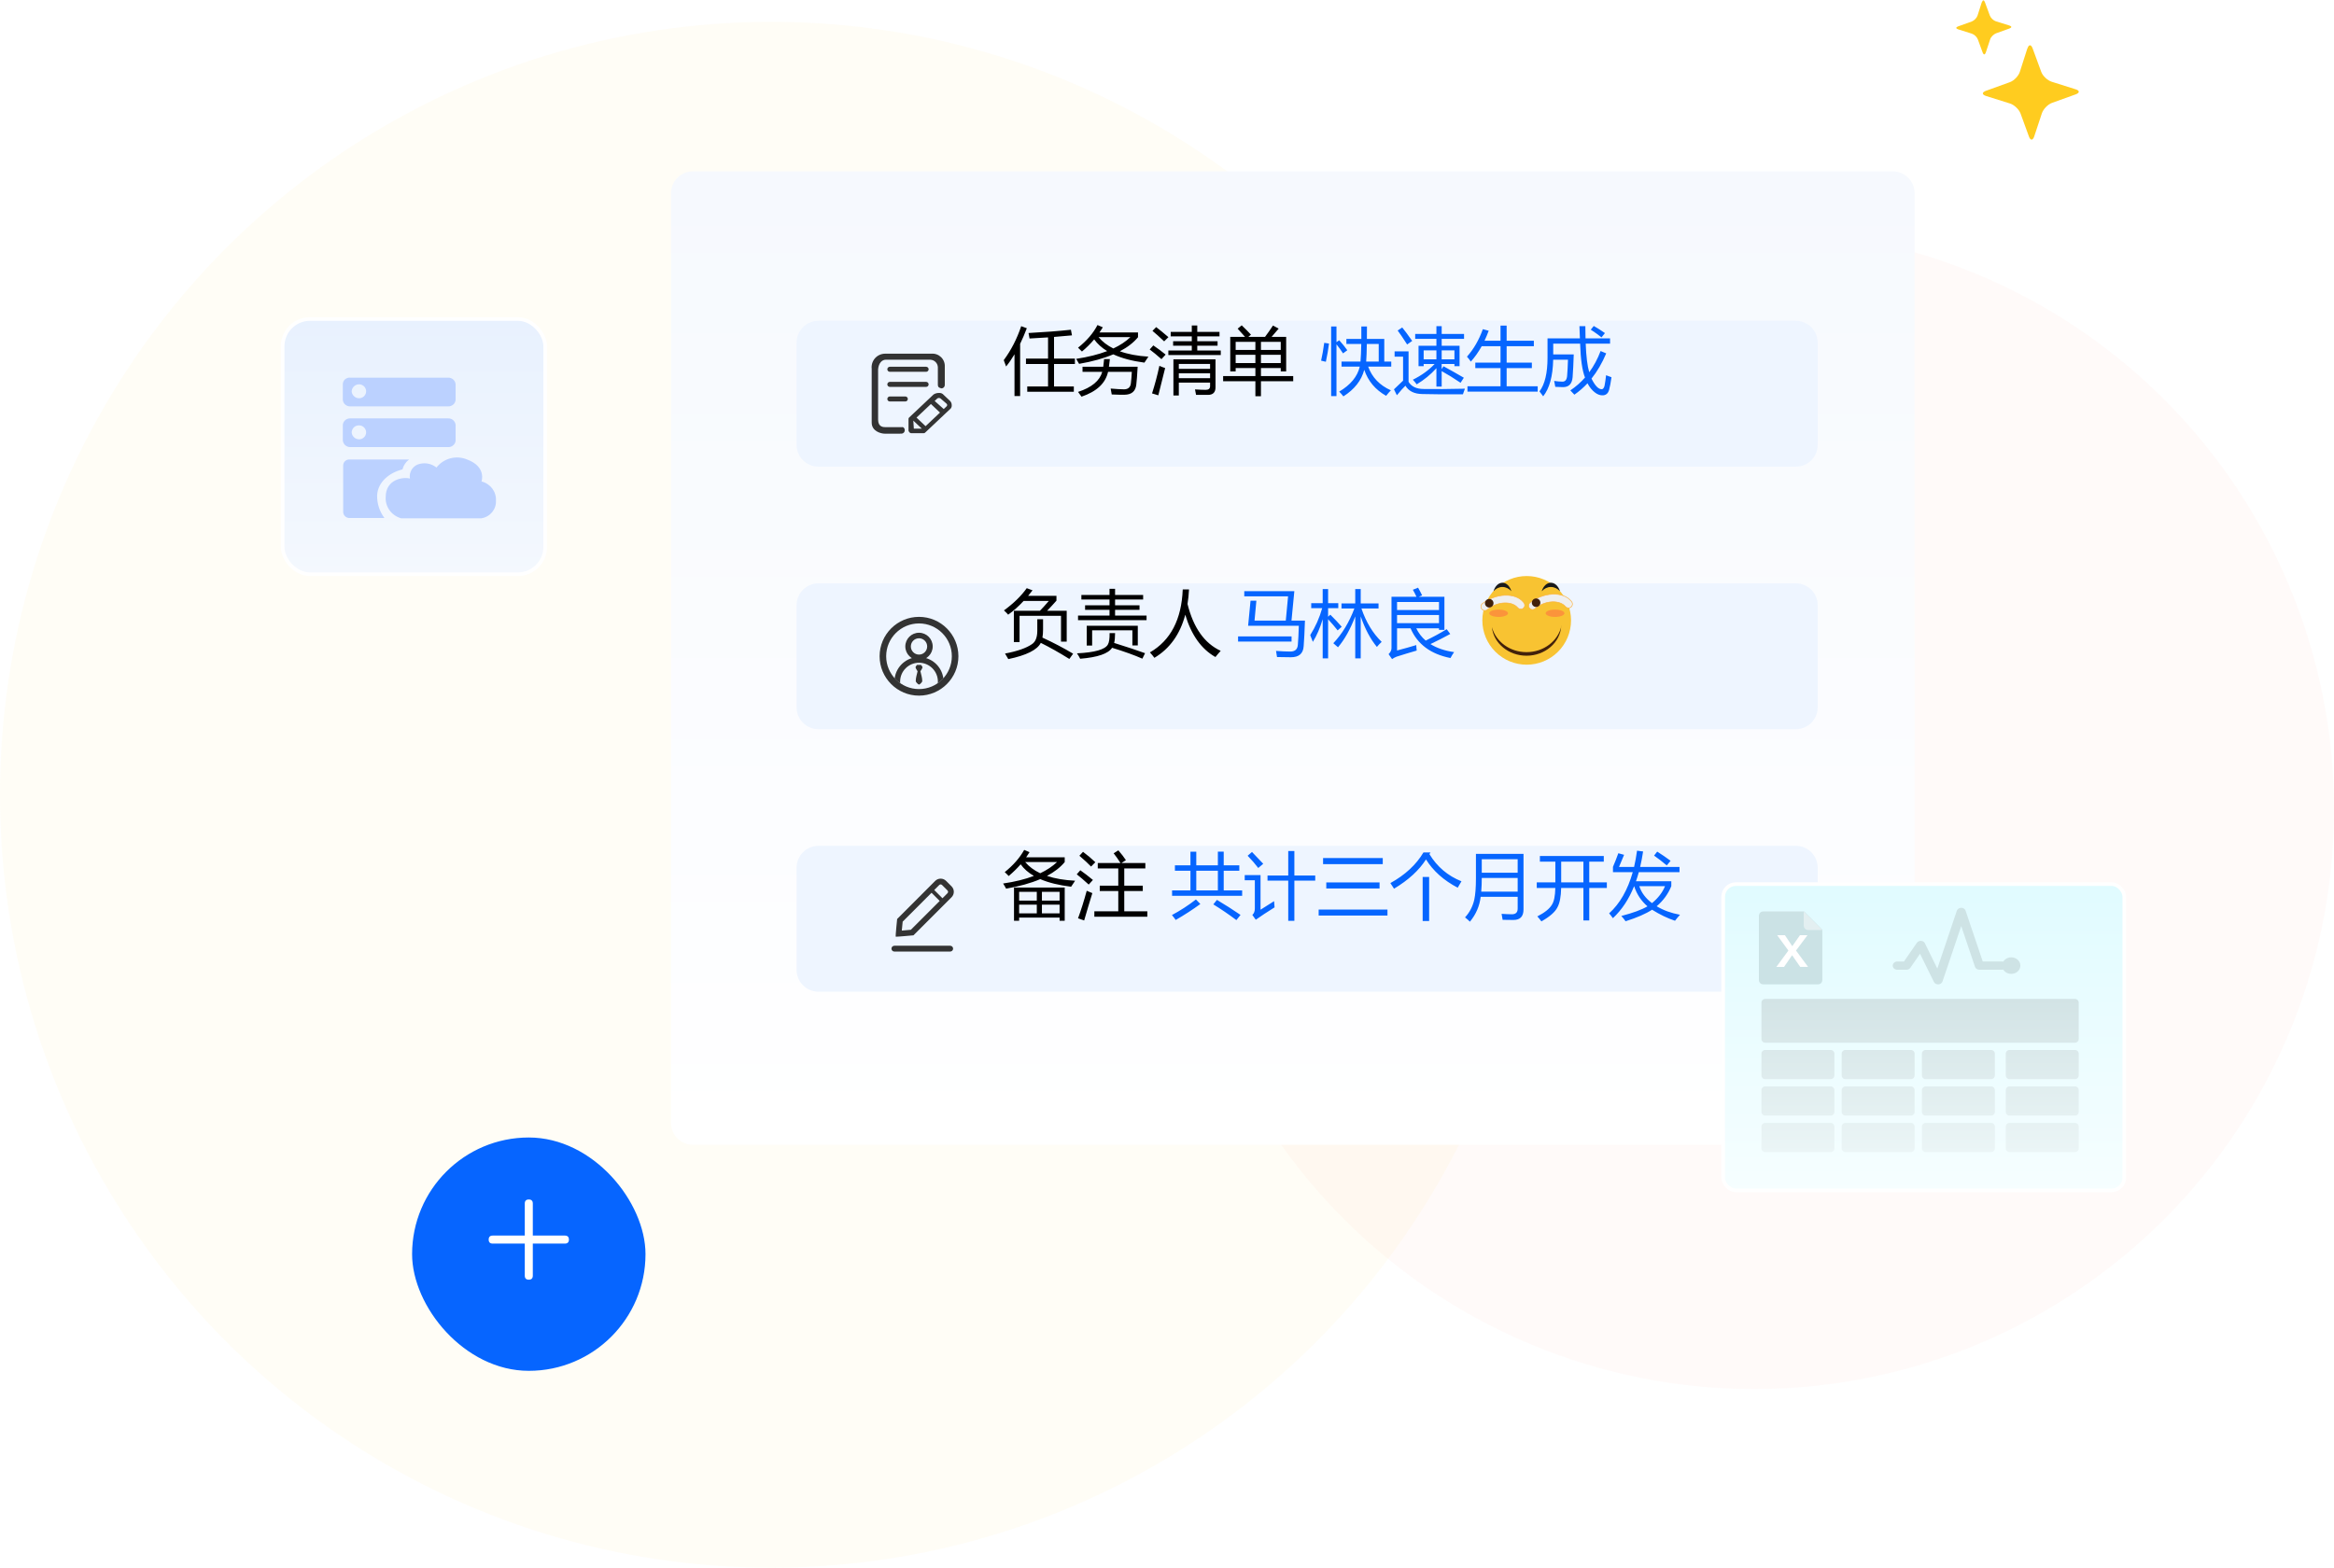 <svg width="640" height="430" viewBox="0 0 640 430" fill="none" xmlns="http://www.w3.org/2000/svg">
<g clip-path="url(#clip0_3138_17093)">
<ellipse cx="211.5" cy="217.996" rx="211.5" ry="212" fill="#FFDA6D" fill-opacity="0.06"/>
<circle cx="481" cy="221.996" r="159" fill="#FF946D" fill-opacity="0.04"/>
<g filter="url(#filter0_d_3138_17093)">
<rect x="113" y="308" width="64" height="64" rx="32" fill="#0665FF"/>
</g>
<path d="M154.9 338.9H146.1V330.1C146.1 329.374 145.726 329 145 329C144.274 329 143.9 329.374 143.9 330.1V338.9H135.1C134.374 338.9 134 339.274 134 340C134 340.726 134.374 341.1 135.1 341.1H143.9V349.9C143.9 350.626 144.274 351 145 351C145.726 351 146.1 350.626 146.1 349.9V341.1H154.9C155.626 341.1 156 340.726 156 340C156 339.274 155.626 338.9 154.9 338.9Z" fill="white"/>
<g filter="url(#filter1_d_3138_17093)">
<path d="M519 37H190C186.686 37 184 39.686 184 43V298C184 301.314 186.686 304 190 304H519C522.314 304 525 301.314 525 298V43C525 39.686 522.314 37 519 37Z" fill="url(#paint0_linear_3138_17093)"/>
<path d="M492.43 150.003H224.43C221.116 150.003 218.43 152.689 218.43 156.003V184.003C218.43 187.317 221.116 190.003 224.43 190.003H492.43C495.743 190.003 498.43 187.317 498.43 184.003V156.003C498.43 152.689 495.743 150.003 492.43 150.003Z" fill="#EEF5FF"/>
<path d="M252.965 173.034C252.965 172.909 252.807 172.704 252.549 172.368H251.445C251.189 172.702 251.031 172.909 251.031 173.034C251.042 173.171 251.338 173.772 251.608 174.119C251.377 175.148 251.106 175.914 251.106 176.811C251.106 177.117 251.783 177.754 251.987 177.771H252.009C252.211 177.756 252.89 177.117 252.89 176.811C252.89 175.914 252.617 175.148 252.388 174.119C252.659 173.769 252.954 173.17 252.965 173.034ZM251.998 163.552C249.924 163.552 248.242 165.233 248.242 167.307C248.242 169.382 249.924 171.064 251.998 171.064C254.072 171.064 255.754 169.383 255.754 167.309C255.754 165.234 254.072 163.552 251.998 163.552ZM253.58 168.89C253.157 169.313 252.596 169.546 251.998 169.546C251.4 169.546 250.838 169.313 250.415 168.89C249.992 168.467 249.76 167.905 249.76 167.308C249.76 166.71 249.992 166.148 250.415 165.725C250.838 165.303 251.4 165.07 251.998 165.07C252.596 165.07 253.157 165.303 253.58 165.726C254.004 166.149 254.236 166.711 254.236 167.309C254.236 167.906 254.003 168.468 253.58 168.89Z" fill="#333333"/>
<path d="M251.999 159.196C246.041 159.196 241.195 164.042 241.195 170C241.195 175.957 246.041 180.803 251.999 180.803C257.956 180.803 262.802 175.957 262.802 170C262.802 164.042 257.956 159.196 251.999 159.196ZM251.999 179.003C247.034 179.003 242.996 174.964 242.996 170C242.996 165.035 247.034 160.997 251.999 160.997C256.963 160.997 261.002 165.035 261.002 170C261.002 174.964 256.963 179.003 251.999 179.003Z" fill="#333333"/>
<path d="M246.844 177.422C246.83 177.268 246.822 177.112 246.822 176.955C246.822 175.573 247.36 174.273 248.339 173.295C249.317 172.319 250.617 171.781 251.999 171.781C253.381 171.781 254.68 172.319 255.659 173.297C256.637 174.276 257.175 175.575 257.175 176.957C257.175 177.114 257.167 177.268 257.154 177.422C257.71 177.032 258.221 176.581 258.677 176.077C258.245 172.772 255.421 170.218 251.999 170.218C248.576 170.218 245.751 172.771 245.32 176.076C245.776 176.581 246.287 177.032 246.844 177.422Z" fill="#333333"/>
<path d="M492.43 222.003H224.43C221.116 222.003 218.43 224.689 218.43 228.003V256.003C218.43 259.317 221.116 262.003 224.43 262.003H492.43C495.743 262.003 498.43 259.317 498.43 256.003V228.003C498.43 224.689 495.743 222.003 492.43 222.003Z" fill="#EEF5FF"/>
<path d="M492.43 78H224.43C221.116 78 218.43 80.686 218.43 84V112C218.43 115.314 221.116 118 224.43 118H492.43C495.743 118 498.43 115.314 498.43 112V84C498.43 80.686 495.743 78 492.43 78Z" fill="#EEF5FF"/>
<path d="M242.683 108.957C241.513 108.957 239.025 108.271 239.025 105.92V91.152C238.965 90.634 239.014 90.109 239.17 89.612C239.326 89.115 239.585 88.656 239.93 88.265C240.275 87.874 240.699 87.561 241.173 87.345C241.647 87.129 242.162 87.015 242.683 87.011H255.412C255.896 86.972 256.383 87.038 256.84 87.204C257.296 87.369 257.712 87.631 258.059 87.971C258.406 88.311 258.675 88.722 258.85 89.175C259.024 89.629 259.099 90.114 259.07 90.599V95.568C259.078 95.811 258.991 96.048 258.827 96.228C258.663 96.407 258.435 96.515 258.192 96.529C257.461 96.391 257.168 96.117 257.168 95.568V90.737C257.15 90.198 256.929 89.685 256.549 89.301C256.17 88.918 255.659 88.691 255.12 88.668H242.83C241.952 88.668 240.927 89.491 240.782 91.29V105.092C240.782 107.162 242.246 107.162 242.83 107.162H247.219C247.805 107.024 248.097 107.573 248.097 107.985C248.105 108.228 248.018 108.464 247.854 108.644C247.69 108.823 247.462 108.931 247.219 108.945L242.683 108.957ZM244 90.599H253.948C254.131 90.599 254.307 90.672 254.436 90.801C254.566 90.93 254.638 91.106 254.638 91.289C254.638 91.472 254.566 91.647 254.436 91.777C254.307 91.906 254.131 91.979 253.948 91.979H244C243.817 91.979 243.641 91.906 243.512 91.777C243.383 91.647 243.31 91.472 243.31 91.289C243.31 91.106 243.383 90.93 243.512 90.801C243.641 90.672 243.817 90.599 244 90.599ZM244 94.74H253.948C254.131 94.74 254.307 94.813 254.436 94.942C254.566 95.071 254.638 95.247 254.638 95.43C254.638 95.613 254.566 95.788 254.436 95.918C254.307 96.047 254.131 96.12 253.948 96.12H244C243.817 96.12 243.641 96.047 243.512 95.918C243.383 95.788 243.31 95.613 243.31 95.43C243.31 95.247 243.383 95.071 243.512 94.942C243.641 94.813 243.817 94.74 244 94.74ZM244 98.742H248.242C248.425 98.742 248.601 98.815 248.73 98.945C248.86 99.074 248.932 99.249 248.932 99.432C248.932 99.615 248.86 99.791 248.73 99.92C248.601 100.05 248.425 100.122 248.242 100.122H244C243.817 100.122 243.641 100.05 243.512 99.92C243.383 99.791 243.31 99.615 243.31 99.432C243.31 99.249 243.383 99.074 243.512 98.945C243.641 98.815 243.817 98.742 244 98.742ZM249.851 108.82C249.559 108.82 249.266 108.546 249.12 108.134V104.955C249.111 104.879 249.12 104.803 249.145 104.732C249.171 104.66 249.212 104.596 249.267 104.543L255.998 98.194C256.433 97.913 256.943 97.769 257.461 97.782C257.709 97.754 257.961 97.789 258.191 97.885C258.422 97.981 258.624 98.135 258.778 98.331L260.387 99.849C260.568 100.002 260.715 100.192 260.816 100.407C260.917 100.621 260.97 100.855 260.973 101.092C260.999 101.333 260.958 101.577 260.855 101.796C260.751 102.015 260.59 102.202 260.387 102.335L253.656 108.683C253.597 108.735 253.527 108.775 253.452 108.799C253.376 108.822 253.296 108.83 253.217 108.82H249.851ZM252.777 107.577L250.436 105.369L250.582 107.577H252.777ZM253.802 106.891L257.752 103.165L255.265 100.814L251.315 104.54L253.802 106.891ZM258.777 102.193L259.508 101.508C259.574 101.462 259.629 101.4 259.666 101.328C259.704 101.257 259.723 101.177 259.723 101.096C259.723 101.015 259.704 100.936 259.666 100.864C259.629 100.792 259.574 100.731 259.508 100.685L257.899 99.295C257.77 99.205 257.617 99.157 257.46 99.157C257.303 99.157 257.15 99.205 257.021 99.295L256.29 99.981L258.777 102.193Z" fill="#333333"/>
<path d="M260.549 249.402H245.245C244.805 249.402 244.445 249.761 244.445 250.201C244.445 250.64 244.805 251 245.245 251H260.549C260.989 251 261.348 250.64 261.348 250.201C261.348 249.761 260.989 249.402 260.549 249.402ZM245.744 246.924C246.463 246.924 250.479 246.544 250.479 246.544L260.929 236.095C261.748 235.276 261.748 233.937 260.929 233.118L259.43 231.619C259.011 231.2 258.471 231 257.932 231C257.392 231 256.853 231.2 256.433 231.619L246.004 242.069C246.004 242.069 245.504 246.804 245.624 246.924H245.744ZM257.552 232.738C257.692 232.598 257.852 232.578 257.932 232.578C258.012 232.578 258.172 232.598 258.311 232.738L259.81 234.237C259.95 234.377 259.97 234.536 259.97 234.616C259.97 234.696 259.95 234.856 259.81 234.996L258.431 236.375L256.174 234.117L257.552 232.738ZM247.522 242.788L255.434 234.876L257.672 237.114L249.76 245.026C248.961 245.106 248.042 245.186 247.282 245.246C247.342 244.506 247.422 243.627 247.522 242.788Z" fill="#333333"/>
</g>
<path d="M281.68 106.009H287.383V99.837H281.328V98.353H287.383V92.542C285.768 92.653 284.076 92.754 282.305 92.845C282.24 92.389 282.148 91.888 282.031 91.341C286.419 91.106 290.293 90.807 293.652 90.442L293.945 91.985C292.409 92.142 290.768 92.285 289.023 92.415V98.353H294.746V99.837H289.023V106.009H294.453V107.454H281.68V106.009ZM275.234 98.782C277.253 96.061 278.848 92.955 280.02 89.466L281.562 90.032C280.977 91.562 280.365 92.988 279.727 94.31V108.626H278.184V97.181C277.448 98.424 276.68 99.537 275.879 100.521C275.697 100 275.482 99.42 275.234 98.782ZM300.938 89.153L302.402 89.778C302.109 90.26 301.803 90.729 301.484 91.185H312.051V92.493C310.84 93.965 309.183 95.25 307.08 96.351C309.268 97.145 311.875 97.636 314.902 97.825C314.486 98.411 314.121 98.958 313.809 99.466C310.417 99.017 307.572 98.258 305.273 97.19C302.689 98.291 299.564 99.16 295.898 99.798C295.677 99.394 295.41 98.939 295.098 98.431C298.359 97.929 301.191 97.22 303.594 96.302C302.109 95.397 300.921 94.326 300.029 93.089C299.02 94.287 297.904 95.397 296.68 96.419C296.289 96.002 295.931 95.651 295.605 95.364C298.001 93.463 299.779 91.393 300.938 89.153ZM296.836 100.599H302.52C302.611 99.967 302.689 99.264 302.754 98.489H304.336C304.251 99.264 304.163 99.967 304.072 100.599H311.953C311.823 102.929 311.699 104.563 311.582 105.501C311.374 107.337 310.28 108.261 308.301 108.274C307.533 108.287 306.38 108.261 304.844 108.196C304.766 107.715 304.668 107.174 304.551 106.575C306.048 106.705 307.285 106.777 308.262 106.79C309.368 106.764 309.98 106.204 310.098 105.11C310.215 104.134 310.299 103.092 310.352 101.985H303.838C303.148 105.117 300.723 107.389 296.562 108.802C296.263 108.372 295.944 107.936 295.605 107.493C299.342 106.282 301.556 104.446 302.246 101.985H296.836V100.599ZM309.961 92.474H301.24C302.288 93.73 303.636 94.765 305.283 95.579C307.165 94.7 308.724 93.665 309.961 92.474ZM323.242 108.47H321.758V98.567H333.301V106.243C333.301 107.623 332.604 108.313 331.211 108.313H327.969C327.904 107.897 327.806 107.396 327.676 106.81C328.887 106.888 329.87 106.927 330.625 106.927C331.419 106.927 331.816 106.588 331.816 105.911V104.935H323.242V108.47ZM320.371 96.145H326.797V94.817H321.68V93.587H326.797V92.259H321.016V91.028H326.797V89.27H328.301V91.028H334.395V92.259H328.301V93.587H333.867V94.817H328.301V96.145H334.746V97.376H320.371V96.145ZM315.898 107.903C316.68 105.481 317.35 102.962 317.91 100.345C318.483 100.592 319.01 100.794 319.492 100.95C318.867 103.372 318.242 105.866 317.617 108.431L315.898 107.903ZM331.816 99.817H323.242V101.165H331.816V99.817ZM323.242 103.724H331.816V102.376H323.242V103.724ZM315.254 95.853L316.25 94.739C317.461 95.56 318.587 96.399 319.629 97.259C319.147 97.793 318.763 98.209 318.477 98.509C317.292 97.454 316.217 96.569 315.254 95.853ZM316.016 90.755L317.031 89.72C317.891 90.371 319.01 91.289 320.391 92.474C319.948 92.903 319.557 93.287 319.219 93.626C317.878 92.363 316.81 91.406 316.016 90.755ZM335.391 103.157H344.238V100.95H338.828V101.868H337.344V92.395H341.396C340.771 91.666 340.098 90.918 339.375 90.149L340.488 89.231C341.452 90.156 342.298 91.009 343.027 91.79L342.305 92.395H346.885C347.601 91.445 348.327 90.41 349.062 89.29L350.625 90.13C349.954 90.944 349.307 91.699 348.682 92.395H352.676V101.868H351.191V100.95H345.762V103.157H354.609V104.563H345.762V108.685H344.238V104.563H335.391V103.157ZM345.762 99.583H351.191V97.317H345.762V99.583ZM338.828 99.583H344.238V97.317H338.828V99.583ZM351.191 93.763H345.762V95.989H351.191V93.763ZM338.828 95.989H344.238V93.763H338.828V95.989Z" fill="black"/>
<path d="M367.859 99.173H373.055C373.159 98.092 373.23 96.484 373.27 94.349H369.188V92.962H373.289C373.289 91.933 373.289 90.794 373.289 89.544H374.832C374.832 90.781 374.826 91.92 374.812 92.962H379.578V99.173H381.492V100.56H375.164C376.232 103.515 378.309 105.683 381.395 107.063C381.056 107.389 380.62 107.89 380.086 108.567C377.13 106.901 375.132 104.524 374.09 101.438C373.309 104.368 371.401 106.797 368.367 108.724C367.938 108.177 367.553 107.741 367.215 107.415C370.34 105.566 372.221 103.281 372.859 100.56H367.859V99.173ZM365.008 89.544H366.473V93.841L367.234 93.333C368.081 94.27 368.816 95.182 369.441 96.067L368.27 96.927C367.697 96.041 367.098 95.215 366.473 94.446V108.646H365.008V89.544ZM378.055 94.349H374.793C374.767 96.419 374.708 98.027 374.617 99.173H378.055V94.349ZM363.113 94.036L364.422 94.231C364.227 95.807 363.94 97.474 363.562 99.231C363.198 99.14 362.762 99.036 362.254 98.919C362.566 97.578 362.853 95.95 363.113 94.036ZM388.973 94.837H393.875V92.942H388.055V91.595H393.875V89.466H395.32V91.595H401.453V92.942H395.32V94.837H400.223V100.442H398.816V99.837H395.32V101.243L395.828 100.462C397.755 101.517 399.611 102.565 401.395 103.606L400.496 104.993C398.673 103.756 396.948 102.688 395.32 101.79V106.028H393.875V100.989C392.299 102.734 390.496 104.212 388.465 105.423C388.243 105.084 387.892 104.661 387.41 104.153C389.78 102.981 391.772 101.543 393.387 99.837H390.379V100.442H388.973V94.837ZM390.32 106.692C393.562 106.744 397.352 106.718 401.688 106.614C401.544 107.044 401.362 107.558 401.141 108.157C396.831 108.183 393.126 108.157 390.027 108.079C387.814 108.053 386.264 107.291 385.379 105.794C384.845 106.289 384.064 107.161 383.035 108.411L382.234 106.79C383.38 105.683 384.214 104.889 384.734 104.407V97.825H382.41V96.38H386.238V104.739C387.033 106.028 388.393 106.679 390.32 106.692ZM398.816 96.106H395.32V98.567H398.816V96.106ZM390.379 98.567H393.875V96.106H390.379V98.567ZM384.5 89.817C385.164 90.625 386.076 91.855 387.234 93.509L385.848 94.485C384.793 92.832 383.927 91.556 383.25 90.657L384.5 89.817ZM402.391 105.95H411.453V100.97H404.539V99.466H411.453V94.954H406.297C405.431 96.517 404.435 97.929 403.309 99.192C403.035 98.763 402.684 98.307 402.254 97.825C404.09 95.768 405.542 93.255 406.609 90.286L408.211 90.716C407.866 91.666 407.485 92.578 407.068 93.45H411.453V89.31H413.133V93.45H420.594V94.954H413.133V99.466H420.047V100.97H413.133V105.95H421.648V107.415H402.391V105.95ZM430.594 107.083C432.098 106.074 433.439 104.899 434.617 103.558C433.862 101.637 433.416 98.535 433.279 94.251H425.906V97.22H431.531C431.453 99.707 431.349 101.797 431.219 103.489C431.062 105.286 430.19 106.185 428.602 106.185C428.068 106.185 427.358 106.159 426.473 106.106C426.395 105.625 426.29 105.084 426.16 104.485C427.072 104.616 427.833 104.681 428.445 104.681C429.201 104.681 429.624 104.16 429.715 103.118C429.819 101.92 429.897 100.436 429.949 98.665H425.896C425.792 103.19 424.878 106.536 423.152 108.704C422.827 108.261 422.488 107.812 422.137 107.356C423.608 105.403 424.344 102.317 424.344 98.099V92.806H433.221C433.175 91.777 433.133 90.664 433.094 89.466H434.715C434.708 90.384 434.725 91.497 434.764 92.806H441.492V94.251H434.812C434.943 97.754 435.265 100.371 435.779 102.103C437.042 100.39 438.081 98.45 438.895 96.282L440.438 96.927C439.318 99.576 437.973 101.881 436.404 103.841C437.361 105.787 438.296 106.761 439.207 106.761C439.539 106.761 439.793 106.458 439.969 105.853C440.151 104.902 440.294 103.925 440.398 102.923C440.958 103.144 441.453 103.326 441.883 103.47C441.688 104.863 441.473 106.002 441.238 106.888C440.991 107.838 440.444 108.353 439.598 108.431C438.803 108.483 438.042 108.216 437.312 107.63C436.525 107.024 435.854 106.191 435.301 105.13C434.201 106.315 433.003 107.356 431.707 108.255C431.368 107.864 430.997 107.474 430.594 107.083ZM436.199 90.423L437.02 89.407C438.113 90.032 439.135 90.683 440.086 91.36L439.148 92.532C438.211 91.79 437.228 91.087 436.199 90.423Z" fill="#0665FF"/>
<path d="M278.008 167.521H285.156C285.794 166.882 286.608 165.984 287.598 164.825H280.684C279.316 166.31 277.904 167.566 276.445 168.595C276.159 168.256 275.775 167.866 275.293 167.423C277.923 165.509 280.007 163.478 281.543 161.329L283.125 161.915C282.721 162.449 282.318 162.957 281.914 163.438H289.688V164.747C288.841 165.711 287.988 166.635 287.129 167.521H292.5V175.997H290.938V168.907H279.57V176.114H278.008V167.521ZM275.586 179.259C278.958 178.621 281.419 177.761 282.969 176.681C283.945 176.043 284.434 174.812 284.434 172.989V169.845H286.016V172.638C286.016 173.51 285.957 174.259 285.84 174.884C288.835 176.264 291.641 177.735 294.258 179.298L293.223 180.743C290.475 179.024 287.865 177.553 285.391 176.329C284.427 178.256 281.458 179.741 276.484 180.782C276.211 180.287 275.911 179.78 275.586 179.259ZM295.605 168.849H304.238V167.267H297.539V166.017H304.238V164.435H296.523V163.185H304.238V161.505H305.762V163.185H313.457V164.435H305.762V166.017H312.461V167.267H305.762V168.849H314.395V170.099H295.605V168.849ZM297.988 171.642H311.992V177.032H310.508V172.892H299.473V177.071H297.988V171.642ZM305.762 173.653C305.762 174.799 305.677 175.698 305.508 176.349C309.01 177.442 311.836 178.38 313.984 179.161L313.242 180.665C311.107 179.715 308.34 178.718 304.941 177.677C303.9 179.291 300.983 180.294 296.191 180.685C295.944 180.177 295.651 179.682 295.312 179.2C300.156 178.966 302.975 178.172 303.77 176.817C304.121 176.244 304.284 175.19 304.258 173.653H305.762ZM315.312 178.946C320.99 175.665 323.991 169.91 324.316 161.681H326.035C325.964 163.074 325.827 164.402 325.625 165.665C327.24 172.175 330.273 176.459 334.727 178.517C334.18 179.116 333.698 179.682 333.281 180.216C329.414 178.028 326.657 174.158 325.01 168.604C323.584 173.969 320.762 177.911 316.543 180.431C316.191 179.949 315.781 179.454 315.312 178.946Z" fill="black"/>
<path d="M344.508 164.767L344 170.216H352.574L353.199 163.575H341.188V162.149H354.918L354.137 170.216H357.828C357.724 173.25 357.607 175.58 357.477 177.208C357.359 179.252 356.194 180.274 353.98 180.274C352.639 180.274 351.37 180.255 350.172 180.216C350.107 179.747 350.016 179.187 349.898 178.536C351.396 178.653 352.698 178.712 353.805 178.712C355.081 178.712 355.771 178.113 355.875 176.915C355.992 175.587 356.083 173.829 356.148 171.642H342.242L342.906 164.767H344.508ZM339.488 174.552H354.156V175.978H339.488V174.552ZM367.848 165.509H371.617V161.563H373.121V165.509H378.004V166.896H373.316C374.579 170.632 376.428 173.686 378.863 176.056C378.382 176.498 377.945 176.961 377.555 177.442C375.784 175.307 374.306 172.521 373.121 169.083V180.587H371.617V169.063C370.302 172.54 368.727 175.366 366.891 177.54C366.5 177.175 366.07 176.804 365.602 176.427C368.023 173.875 369.951 170.698 371.383 166.896H367.848V165.509ZM359.273 174.2C360.719 171.909 361.812 169.448 362.555 166.817H359.547V165.45H362.691V161.563H364.176V165.45H366.969V166.817H364.176V169.161L364.781 168.595C366.018 169.819 367.06 170.925 367.906 171.915L366.793 172.911C366.155 172.091 365.283 171.069 364.176 169.845V180.587H362.691V169.845C361.962 172.267 361.064 174.337 359.996 176.056C359.84 175.587 359.599 174.968 359.273 174.2ZM387.418 161.759L388.844 161.192C389.247 161.882 389.618 162.586 389.957 163.302L389.02 163.692H396.07V172.774H394.586V172.345H388.355C388.993 173.66 389.853 174.78 390.934 175.704C393.004 174.701 394.924 173.66 396.695 172.579L397.672 173.888C396.07 174.773 394.26 175.698 392.242 176.661C393.974 177.755 396.135 178.491 398.727 178.868C398.401 179.324 398.069 179.864 397.73 180.489C392.301 179.409 388.655 176.694 386.793 172.345H383.082V178.419C385.152 177.872 386.91 177.377 388.355 176.935C388.368 177.455 388.408 177.957 388.473 178.438C386.533 178.998 384.69 179.558 382.945 180.118C382.516 180.287 382.105 180.509 381.715 180.782L380.758 179.415C381.292 178.907 381.559 178.36 381.559 177.774V163.692H388.414C388.102 163.015 387.77 162.371 387.418 161.759ZM394.586 170.919V168.692H383.082V170.919H394.586ZM394.586 165.118H383.082V167.325H394.586V165.118Z" fill="#0665FF"/>
<path d="M406.469 170.157C406.469 173.382 407.75 176.475 410.031 178.756C412.311 181.036 415.404 182.317 418.629 182.317C421.855 182.317 424.948 181.036 427.228 178.756C429.509 176.475 430.79 173.382 430.79 170.157C430.79 166.932 429.509 163.838 427.228 161.558C424.948 159.277 421.855 157.996 418.629 157.996C415.404 157.996 412.311 159.277 410.031 161.558C407.75 163.838 406.469 166.932 406.469 170.157Z" fill="#F8C332"/>
<path d="M430.81 164.861C428.598 162.136 423.136 162.39 419.441 165.39C419.038 165.857 419.08 166.553 419.534 166.944C419.988 167.335 420.683 167.273 421.085 166.806C423.759 164.636 427.719 164.463 429.328 166.446C429.778 166.868 430.475 166.854 430.884 166.416C431.293 165.978 431.26 165.282 430.81 164.861Z" fill="#EFEFEF"/>
<path d="M420.233 167.281C419.958 167.282 419.692 167.185 419.483 167.006C418.997 166.586 418.95 165.838 419.381 165.337L419.386 165.331L419.392 165.327C421.166 163.887 423.458 163.001 425.68 162.898C426.748 162.848 427.775 162.986 428.649 163.296C429.576 163.624 430.324 164.132 430.871 164.805C431.1 165.019 431.237 165.315 431.252 165.628C431.26 165.782 431.237 165.936 431.185 166.081C431.132 166.226 431.051 166.358 430.945 166.471C430.84 166.584 430.713 166.674 430.572 166.736C430.431 166.799 430.279 166.832 430.125 166.834C429.809 166.84 429.504 166.722 429.274 166.505L429.266 166.497C428.516 165.573 427.183 165.081 425.61 165.15C424.031 165.219 422.403 165.844 421.143 166.864C421.03 166.995 420.89 167.1 420.733 167.171C420.576 167.243 420.405 167.281 420.233 167.281ZM419.499 165.447C419.132 165.88 419.171 166.522 419.589 166.882C420.007 167.242 420.653 167.185 421.026 166.752L421.03 166.747L421.036 166.742C422.323 165.697 423.988 165.057 425.604 164.987C427.225 164.916 428.605 165.427 429.389 166.39C429.588 166.575 429.851 166.676 430.122 166.671C430.255 166.669 430.385 166.641 430.507 166.587C430.628 166.534 430.737 166.456 430.827 166.36C430.918 166.263 430.988 166.149 431.033 166.024C431.078 165.9 431.098 165.767 431.091 165.635C431.077 165.362 430.957 165.105 430.756 164.919L430.749 164.911C429.711 163.632 427.866 162.957 425.688 163.059C423.502 163.161 421.247 164.031 419.499 165.447Z" fill="#FBB03B"/>
<path d="M417.739 165.189C415.546 162.45 410.082 162.669 406.367 165.645C405.962 166.109 405.999 166.805 406.45 167.199C406.902 167.593 407.597 167.536 408.002 167.071C410.691 164.92 414.651 164.772 416.247 166.765C416.695 167.189 417.392 167.18 417.804 166.745C418.216 166.31 418.187 165.613 417.739 165.189Z" fill="#EFEFEF"/>
<path d="M407.147 167.542C406.852 167.543 406.569 167.43 406.356 167.227C406.142 167.024 406.016 166.747 406.002 166.453C405.985 166.137 406.092 165.828 406.301 165.591L406.306 165.586L406.312 165.581C408.096 164.152 410.394 163.282 412.615 163.193C413.684 163.15 414.71 163.294 415.582 163.61C416.507 163.945 417.251 164.458 417.794 165.134C418.27 165.588 418.299 166.335 417.859 166.801C417.751 166.914 417.621 167.004 417.477 167.066C417.333 167.127 417.178 167.158 417.021 167.157C416.711 167.157 416.412 167.037 416.188 166.823L416.18 166.815C415.436 165.885 414.106 165.385 412.533 165.444C410.954 165.503 409.322 166.117 408.055 167.13C407.848 167.366 407.559 167.512 407.246 167.538C407.212 167.541 407.179 167.542 407.147 167.542ZM406.419 165.703C406.241 165.908 406.149 166.173 406.164 166.444C406.17 166.576 406.203 166.706 406.26 166.825C406.318 166.944 406.399 167.051 406.499 167.138C406.599 167.225 406.715 167.291 406.841 167.332C406.967 167.373 407.1 167.388 407.232 167.376C407.505 167.354 407.758 167.225 407.936 167.018L407.941 167.012L407.947 167.008C409.241 165.971 410.91 165.342 412.526 165.282C414.149 165.222 415.524 165.742 416.302 166.709C416.496 166.892 416.753 166.994 417.02 166.995C417.155 166.996 417.288 166.969 417.412 166.916C417.536 166.864 417.648 166.786 417.741 166.689C418.121 166.286 418.093 165.64 417.679 165.247L417.671 165.239C416.642 163.954 414.801 163.267 412.622 163.354C410.436 163.442 408.176 164.298 406.419 165.703Z" fill="#FBB03B"/>
<path d="M407.188 165.451C407.187 165.605 407.218 165.758 407.277 165.9C407.335 166.042 407.422 166.171 407.53 166.28C407.639 166.388 407.768 166.475 407.91 166.533C408.052 166.592 408.205 166.623 408.358 166.623C408.512 166.623 408.665 166.592 408.807 166.533C408.949 166.475 409.078 166.388 409.187 166.28C409.295 166.171 409.382 166.042 409.44 165.9C409.499 165.758 409.529 165.605 409.529 165.451C409.529 165.298 409.499 165.145 409.44 165.003C409.382 164.861 409.295 164.732 409.187 164.623C409.078 164.515 408.949 164.428 408.807 164.369C408.665 164.311 408.512 164.28 408.358 164.28C408.205 164.28 408.052 164.311 407.91 164.369C407.768 164.428 407.639 164.515 407.53 164.623C407.422 164.732 407.335 164.861 407.277 165.003C407.218 165.145 407.187 165.298 407.188 165.451Z" fill="#42210B"/>
<path d="M420.039 165.314C420.039 165.468 420.069 165.62 420.128 165.762C420.187 165.904 420.273 166.033 420.382 166.142C420.491 166.251 420.62 166.337 420.762 166.396C420.904 166.455 421.056 166.485 421.21 166.485C421.364 166.485 421.516 166.455 421.658 166.396C421.8 166.337 421.929 166.251 422.038 166.142C422.147 166.033 422.233 165.904 422.292 165.762C422.351 165.62 422.381 165.468 422.381 165.314C422.381 165.16 422.351 165.008 422.292 164.866C422.233 164.723 422.147 164.594 422.038 164.486C421.929 164.377 421.8 164.291 421.658 164.232C421.516 164.173 421.364 164.143 421.21 164.143C421.056 164.143 420.904 164.173 420.762 164.232C420.62 164.291 420.491 164.377 420.382 164.486C420.273 164.594 420.187 164.723 420.128 164.866C420.069 165.008 420.039 165.16 420.039 165.314Z" fill="#42210B"/>
<path d="M408.352 168.207C408.352 168.474 408.623 168.73 409.107 168.919C409.591 169.108 410.246 169.214 410.93 169.214C411.614 169.214 412.27 169.108 412.754 168.919C413.238 168.73 413.509 168.474 413.509 168.207C413.509 167.941 413.238 167.685 412.754 167.496C412.27 167.307 411.614 167.201 410.93 167.201C410.246 167.201 409.591 167.307 409.107 167.496C408.623 167.685 408.352 167.941 408.352 168.207Z" fill="#FB943B"/>
<path d="M423.828 168.207C423.828 168.474 424.1 168.73 424.583 168.919C425.067 169.108 425.723 169.214 426.407 169.214C427.091 169.214 427.747 169.108 428.231 168.919C428.714 168.73 428.986 168.474 428.986 168.207C428.986 167.941 428.714 167.685 428.231 167.496C427.747 167.307 427.091 167.201 426.407 167.201C425.723 167.201 425.067 167.307 424.583 167.496C424.1 167.685 423.828 167.941 423.828 168.207Z" fill="#FB943B"/>
<path d="M428.151 171.713C427.241 175.8 423.305 178.875 418.587 178.875C414.02 178.875 410.185 175.993 409.119 172.1L409.102 172.104C409.59 176.457 413.65 179.854 418.587 179.854C423.671 179.854 427.826 176.251 428.107 171.711" fill="#42210B"/>
<path d="M414.407 162.141C413.747 161.427 412.902 161 411.981 161C411.045 161 410.187 161.442 409.523 162.176C409.935 160.798 410.881 159.834 411.981 159.834C413.081 159.834 414.027 160.798 414.438 162.176M427.733 162.141C427.06 161.427 426.197 161 425.257 161C424.3 161 423.425 161.442 422.748 162.176C423.168 160.798 424.133 159.834 425.257 159.834C426.38 159.834 427.346 160.798 427.766 162.176" fill="#1A1A1A"/>
<path d="M278.047 243.446H291.953V252.548H290.547V251.688H279.453V252.548H278.047V243.446ZM280.84 233.114L282.305 233.739C282.018 234.215 281.709 234.683 281.377 235.146H291.953V236.454C290.749 237.906 289.128 239.172 287.09 240.253C289.245 240.976 291.816 241.415 294.805 241.571C294.375 242.183 294.01 242.73 293.711 243.212C290.345 242.808 287.523 242.115 285.244 241.132C282.66 242.239 279.538 243.108 275.879 243.739C275.645 243.284 275.371 242.815 275.059 242.333C278.288 241.864 281.1 241.171 283.496 240.253C281.96 239.361 280.752 238.3 279.873 237.069C278.903 238.183 277.806 239.254 276.582 240.282C276.23 239.892 275.872 239.534 275.508 239.208C277.839 237.333 279.616 235.302 280.84 233.114ZM289.863 236.435H281.104C282.152 237.685 283.529 238.713 285.234 239.521C287.07 238.648 288.613 237.619 289.863 236.435ZM279.453 247.021H284.297V244.618H279.453V247.021ZM290.547 244.618H285.703V247.021H290.547V244.618ZM285.703 250.517H290.547V248.134H285.703V250.517ZM279.453 250.517H284.297V248.134H279.453V250.517ZM300.078 249.95H306.641V244.403H301.562V242.919H306.641V238.192H301.016V236.708H307.246C306.634 235.738 306.009 234.853 305.371 234.052L306.66 233.231C307.533 234.247 308.223 235.146 308.73 235.927L307.51 236.708H314.062V238.192H308.281V242.919H313.359V244.403H308.281V249.95H314.609V251.435H300.078V249.95ZM297.988 244.325C298.522 244.56 299.036 244.774 299.531 244.97C298.815 247.261 298.066 249.761 297.285 252.47L295.605 251.884C296.426 249.657 297.22 247.138 297.988 244.325ZM296.973 233.642C298.236 234.592 299.362 235.543 300.352 236.493C299.909 236.936 299.518 237.333 299.18 237.685C298.477 236.942 297.409 235.953 295.977 234.716L296.973 233.642ZM296.23 238.7C297.168 239.351 298.32 240.237 299.688 241.356C299.206 241.903 298.822 242.326 298.535 242.626C297.168 241.376 296.074 240.438 295.254 239.813L296.23 238.7Z" fill="black"/>
<path d="M321.391 244.228H326.43V238.837H322.172V237.353H326.43V233.603H328.031V237.353H333.949V233.583H335.551V237.353H339.828V238.837H335.551V244.228H340.609V245.712H321.391V244.228ZM328.031 244.228H333.949V238.837H328.031V244.228ZM327.934 246.708L329.145 247.958C326.983 249.534 324.73 250.992 322.387 252.333C322.1 251.916 321.755 251.467 321.352 250.985C323.63 249.774 325.824 248.349 327.934 246.708ZM332.699 248.056L333.695 246.825C335.935 248.153 338.09 249.527 340.16 250.946L339.027 252.372C336.97 250.823 334.861 249.384 332.699 248.056ZM347.562 240.146H353.246V233.427H354.926V240.146H360.648V241.552H354.926V252.567H353.246V241.552H347.562V240.146ZM349.359 247.177C349.398 247.854 349.444 248.42 349.496 248.876C347.413 250.178 345.694 251.311 344.34 252.274L343.402 250.946C343.858 250.556 344.086 249.963 344.086 249.169V241.435H341.312V240.028H345.648V249.521C346.781 248.83 348.018 248.049 349.359 247.177ZM343.305 233.681C344.724 235.139 345.753 236.22 346.391 236.923L345.023 238.075C344.203 236.994 343.233 235.875 342.113 234.716L343.305 233.681ZM362.797 235.341H379.164V237.021H362.797V235.341ZM361.586 249.481H380.453V251.122H361.586V249.481ZM363.676 242.04H378.285V243.7H363.676V242.04ZM390.102 240.536H391.879V252.626H390.102V240.536ZM392.25 233.817L391.957 234.267C394.066 237.743 396.996 240.23 400.746 241.728C400.342 242.366 399.997 242.951 399.711 243.485C395.883 241.48 392.986 238.896 391.02 235.731C389.092 238.739 386.169 241.415 382.25 243.759C381.964 243.29 381.632 242.776 381.254 242.216C385.316 239.963 388.337 237.164 390.316 233.817H392.25ZM406.01 245.985C405.717 248.498 404.737 250.771 403.07 252.802C402.654 252.398 402.204 252.007 401.723 251.63C402.986 250.263 403.832 248.635 404.262 246.747C404.561 245.354 404.711 243.427 404.711 240.966V234.208H417.758V249.442C417.758 251.369 416.84 252.333 415.004 252.333C414.236 252.333 413.246 252.32 412.035 252.294C411.97 251.825 411.872 251.278 411.742 250.653C412.94 250.731 413.884 250.771 414.574 250.771C415.629 250.771 416.156 250.256 416.156 249.228V245.985H406.01ZM406.166 244.56H416.156V240.81H406.312C406.312 242.112 406.264 243.362 406.166 244.56ZM406.312 235.673V239.384H416.156V235.673H406.312ZM421.391 242.021H426.488V236.337H422.25V234.794H439.77V236.337H435.785V242.021H440.609V243.563H435.785V252.47H434.184V243.563H428.08C428.035 245.946 427.693 247.717 427.055 248.876C426.417 250.152 424.952 251.435 422.66 252.724C422.322 252.255 421.951 251.799 421.547 251.356C423.539 250.341 424.867 249.28 425.531 248.173C426.124 247.281 426.439 245.744 426.479 243.563H421.391V242.021ZM428.09 242.021H434.184V236.337H428.09V242.021ZM443.949 237.782H448.08C448.399 236.422 448.669 234.937 448.891 233.329L450.551 233.544C450.329 235.022 450.059 236.435 449.74 237.782H460.531V239.228H449.369C449.135 240.087 448.878 240.914 448.598 241.708H458.285V243.056C457.426 245.185 456.088 247.024 454.271 248.573C456.101 249.68 458.233 250.458 460.668 250.907C460.082 251.558 459.626 252.105 459.301 252.548C457.217 251.858 455.121 250.849 453.012 249.521C451.319 250.634 448.897 251.688 445.746 252.685C445.382 252.164 444.991 251.682 444.574 251.239C447.777 250.406 450.17 249.524 451.752 248.593C450.04 247.128 448.819 245.282 448.09 243.056C446.664 246.623 444.724 249.553 442.27 251.845C441.918 251.35 441.573 250.907 441.234 250.517C444.171 247.867 446.329 244.104 447.709 239.228H442.289V237.763C442.823 236.526 443.311 235.282 443.754 234.032L445.336 234.462C444.88 235.608 444.418 236.715 443.949 237.782ZM456.566 243.056H449.506C450.092 244.859 451.254 246.412 452.992 247.714C454.678 246.321 455.87 244.768 456.566 243.056ZM453.559 234.677L454.418 233.583C455.694 234.39 456.918 235.23 458.09 236.103L457.035 237.372C455.902 236.409 454.743 235.51 453.559 234.677Z" fill="#0665FF"/>
<rect x="77.5" y="87.499" width="72" height="70" rx="7.5" fill="url(#paint1_linear_3138_17093)" stroke="white"/>
<path d="M135.992 137.318C136.123 139.697 134.396 141.789 131.984 142.161H109.999C107.348 141.432 105.579 138.985 105.765 136.3C105.765 131.354 110.711 130.756 112.409 131.265C112.249 130.368 112.444 129.445 112.954 128.69C113.463 127.935 114.247 127.408 115.139 127.223C115.923 127.033 116.741 127.026 117.528 127.203C118.315 127.379 119.052 127.733 119.68 128.238C120.637 127.006 121.971 126.121 123.479 125.718C124.986 125.316 126.584 125.418 128.028 126.01C133.504 128.021 132.034 132.063 132.034 132.063C134.475 132.662 136.137 134.867 135.992 137.318ZM122.83 122.631H96.105C95.589 122.652 95.085 122.476 94.694 122.139C94.303 121.802 94.055 121.328 94 120.815V116.576C94.016 116.32 94.084 116.07 94.198 115.841C94.313 115.612 94.472 115.409 94.667 115.242C95.065 114.9 95.581 114.726 96.105 114.759H122.83C123.349 114.725 123.861 114.896 124.255 115.236C124.649 115.576 124.893 116.057 124.936 116.576V120.815C124.92 121.071 124.852 121.321 124.738 121.551C124.623 121.78 124.464 121.984 124.269 122.151C123.87 122.493 123.354 122.665 122.83 122.631ZM98.439 116.673C97.919 116.661 97.417 116.856 97.041 117.215C96.665 117.574 96.447 118.067 96.433 118.586C96.491 119.636 97.363 120.466 98.439 120.5C98.693 120.503 98.946 120.456 99.182 120.362C99.418 120.267 99.634 120.127 99.816 119.949C99.998 119.772 100.143 119.56 100.243 119.326C100.344 119.092 100.397 118.841 100.4 118.586C100.397 118.332 100.344 118.081 100.243 117.847C100.143 117.613 99.998 117.401 99.816 117.223C99.634 117.046 99.418 116.906 99.182 116.811C98.946 116.717 98.693 116.67 98.439 116.673ZM122.83 111.459H96.105C95.581 111.492 95.065 111.319 94.667 110.976C94.472 110.81 94.313 110.606 94.198 110.377C94.084 110.148 94.016 109.898 94 109.643V105.404C93.999 105.143 94.055 104.885 94.164 104.648C94.273 104.411 94.432 104.2 94.63 104.031C94.831 103.858 95.067 103.73 95.321 103.654C95.575 103.578 95.842 103.556 96.105 103.59H122.83C123.349 103.556 123.861 103.727 124.255 104.067C124.649 104.407 124.893 104.888 124.936 105.406V109.646C124.919 109.901 124.852 110.151 124.737 110.38C124.623 110.609 124.463 110.813 124.269 110.979C123.87 111.321 123.354 111.493 122.83 111.459ZM98.439 105.411C97.924 105.417 97.431 105.618 97.059 105.973C96.687 106.328 96.463 106.811 96.433 107.325C96.491 108.375 97.363 109.207 98.439 109.241C98.694 109.244 98.946 109.197 99.183 109.103C99.419 109.008 99.635 108.868 99.817 108.69C99.999 108.512 100.144 108.3 100.244 108.065C100.344 107.831 100.397 107.58 100.4 107.325C100.397 107.071 100.344 106.819 100.243 106.585C100.143 106.352 99.998 106.14 99.816 105.962C99.634 105.784 99.418 105.644 99.182 105.55C98.946 105.455 98.693 105.408 98.439 105.411ZM95.903 126.039H112.157C111.267 126.721 110.635 127.674 110.362 128.745C106.786 129.643 103.615 132.16 103.411 135.84C103.358 138.082 104.062 140.277 105.416 142.088H95.9C95.666 142.097 95.432 142.059 95.213 141.977C94.993 141.894 94.793 141.769 94.622 141.608C94.455 141.448 94.322 141.256 94.233 141.042C94.143 140.829 94.099 140.6 94.102 140.369V127.75C94.089 127.516 94.127 127.282 94.214 127.065C94.301 126.847 94.434 126.651 94.604 126.49C94.776 126.327 94.98 126.202 95.204 126.123C95.427 126.044 95.664 126.013 95.9 126.031V126.036L95.903 126.039Z" fill="#BBD1FF"/>
<rect x="472.5" y="242.496" width="110" height="84" rx="3.5" fill="url(#paint2_linear_3138_17093)" stroke="white"/>
<path d="M498.454 269.996H483.547C482.802 269.996 482.305 269.496 482.305 268.746V251.246C482.305 250.496 482.802 249.996 483.547 249.996H494.727L499.696 254.996V268.746C499.696 269.496 499.199 269.996 498.454 269.996Z" fill="#CBE2E5"/>
<path opacity="0.46" d="M495.875 255.089H499.695L494.602 249.996V253.816C494.602 254.58 495.111 255.089 495.875 255.089Z" fill="white"/>
<path d="M490.392 260.721L487.312 256.518H489.441L491.456 259.526L493.563 256.518H495.624L492.475 260.721L495.782 265.193H493.632L491.41 262.005L489.195 265.213H487.086L490.392 260.721Z" fill="white"/>
<path d="M483 274.996C483 274.444 483.448 273.996 484 273.996H569C569.552 273.996 570 274.444 570 274.996V284.996C570 285.548 569.552 285.996 569 285.996H484C483.448 285.996 483 285.548 483 284.996V274.996Z" fill="url(#paint3_linear_3138_17093)"/>
<path d="M483 288.996C483 288.444 483.448 287.996 484 287.996H502C502.552 287.996 503 288.444 503 288.996V294.996C503 295.548 502.552 295.996 502 295.996H484C483.448 295.996 483 295.548 483 294.996V288.996Z" fill="url(#paint4_linear_3138_17093)"/>
<path d="M527 288.996C527 288.444 527.448 287.996 528 287.996H546C546.552 287.996 547 288.444 547 288.996V294.996C547 295.548 546.552 295.996 546 295.996H528C527.448 295.996 527 295.548 527 294.996V288.996Z" fill="url(#paint5_linear_3138_17093)"/>
<path d="M505 288.996C505 288.444 505.448 287.996 506 287.996H524C524.552 287.996 525 288.444 525 288.996V294.996C525 295.548 524.552 295.996 524 295.996H506C505.448 295.996 505 295.548 505 294.996V288.996Z" fill="url(#paint6_linear_3138_17093)"/>
<path d="M550 288.996C550 288.444 550.448 287.996 551 287.996H569C569.552 287.996 570 288.444 570 288.996V294.996C570 295.548 569.552 295.996 569 295.996H551C550.448 295.996 550 295.548 550 294.996V288.996Z" fill="url(#paint7_linear_3138_17093)"/>
<path d="M483 298.996C483 298.444 483.448 297.996 484 297.996H502C502.552 297.996 503 298.444 503 298.996V304.996C503 305.548 502.552 305.996 502 305.996H484C483.448 305.996 483 305.548 483 304.996V298.996Z" fill="url(#paint8_linear_3138_17093)"/>
<path d="M527 298.996C527 298.444 527.448 297.996 528 297.996H546C546.552 297.996 547 298.444 547 298.996V304.996C547 305.548 546.552 305.996 546 305.996H528C527.448 305.996 527 305.548 527 304.996V298.996Z" fill="url(#paint9_linear_3138_17093)"/>
<path d="M505 298.996C505 298.444 505.448 297.996 506 297.996H524C524.552 297.996 525 298.444 525 298.996V304.996C525 305.548 524.552 305.996 524 305.996H506C505.448 305.996 505 305.548 505 304.996V298.996Z" fill="url(#paint10_linear_3138_17093)"/>
<path d="M550 298.996C550 298.444 550.448 297.996 551 297.996H569C569.552 297.996 570 298.444 570 298.996V304.996C570 305.548 569.552 305.996 569 305.996H551C550.448 305.996 550 305.548 550 304.996V298.996Z" fill="url(#paint11_linear_3138_17093)"/>
<path d="M483 308.996C483 308.444 483.448 307.996 484 307.996H502C502.552 307.996 503 308.444 503 308.996V314.996C503 315.548 502.552 315.996 502 315.996H484C483.448 315.996 483 315.548 483 314.996V308.996Z" fill="url(#paint12_linear_3138_17093)"/>
<path d="M527 308.996C527 308.444 527.448 307.996 528 307.996H546C546.552 307.996 547 308.444 547 308.996V314.996C547 315.548 546.552 315.996 546 315.996H528C527.448 315.996 527 315.548 527 314.996V308.996Z" fill="url(#paint13_linear_3138_17093)"/>
<path d="M505 308.996C505 308.444 505.448 307.996 506 307.996H524C524.552 307.996 525 308.444 525 308.996V314.996C525 315.548 524.552 315.996 524 315.996H506C505.448 315.996 505 315.548 505 314.996V308.996Z" fill="url(#paint14_linear_3138_17093)"/>
<path d="M550 308.996C550 308.444 550.448 307.996 551 307.996H569C569.552 307.996 570 308.444 570 308.996V314.996C570 315.548 569.552 315.996 569 315.996H551C550.448 315.996 550 315.548 550 314.996V308.996Z" fill="url(#paint15_linear_3138_17093)"/>
<path d="M520.246 265.987H522.729C523.157 266.001 523.59 265.81 523.828 265.456L526.487 261.6L530.288 269.316C530.449 269.647 530.763 269.871 531.12 269.955C531.772 270.118 532.452 269.782 532.652 269.195L537.784 254.001L541.523 265.078C541.642 265.6 542.141 265.983 542.746 265.983H549.001C549.11 265.983 549.21 265.969 549.315 265.945C549.738 266.64 550.556 267.116 551.503 267.116C552.887 267.116 554 266.104 554 264.85C554 263.596 552.882 262.584 551.503 262.584C550.561 262.584 549.743 263.06 549.315 263.754C549.21 263.731 549.11 263.717 549.001 263.717H543.683L538.983 249.796C538.783 249.204 538.084 248.863 537.423 249.045C537.194 249.106 536.999 249.227 536.852 249.381C536.728 249.502 536.638 249.647 536.576 249.805L531.23 265.666L527.852 258.789C527.795 258.649 527.705 258.514 527.581 258.407C527.576 258.397 527.567 258.393 527.562 258.393L527.538 258.369C527.186 258.066 526.644 257.964 526.164 258.16C525.893 258.272 525.683 258.453 525.564 258.677L522.078 263.726H520.246C519.557 263.726 519 264.234 519 264.864C518.995 265.479 519.557 265.987 520.246 265.987Z" fill="#CEE3E5"/>
<path d="M555.911 13.294L553.855 19.707C553.492 20.842 552.26 22.136 551.098 22.547L544.563 24.906C543.43 25.317 543.421 25.944 544.6 26.331L551.16 28.391C552.31 28.75 553.622 29.994 554.04 31.112L556.348 37.444C556.765 38.59 557.402 38.571 557.793 37.436L559.907 31.052C560.298 29.918 561.531 28.624 562.692 28.213L569.17 25.882C570.302 25.471 570.311 24.843 569.132 24.485L562.601 22.425C561.45 22.067 560.138 20.851 559.721 19.705L557.356 13.258C556.939 12.14 556.303 12.131 555.94 13.295L555.911 13.294ZM543.434 0.575L542.255 4.264C542.043 4.917 541.339 5.648 540.671 5.895L536.924 7.239C536.256 7.486 536.28 7.828 536.913 8.037L540.682 9.23C541.343 9.439 542.085 10.134 542.335 10.793L543.671 14.432C543.922 15.091 544.269 15.068 544.509 14.444L545.717 10.784C545.928 10.131 546.661 9.401 547.3 9.153L551.018 7.809C551.686 7.562 551.662 7.22 551.03 7.011L547.289 5.846C546.628 5.638 545.886 4.943 545.635 4.284L544.272 0.587C544.021 -0.072 543.674 -0.048 543.463 0.604L543.434 0.575Z" fill="#FFCC1F"/>
</g>
<defs>
<filter id="filter0_d_3138_17093" x="93" y="292" width="104" height="104" filterUnits="userSpaceOnUse" color-interpolation-filters="sRGB">
<feFlood flood-opacity="0" result="BackgroundImageFix"/>
<feColorMatrix in="SourceAlpha" type="matrix" values="0 0 0 0 0 0 0 0 0 0 0 0 0 0 0 0 0 0 127 0" result="hardAlpha"/>
<feOffset dy="4"/>
<feGaussianBlur stdDeviation="10"/>
<feComposite in2="hardAlpha" operator="out"/>
<feColorMatrix type="matrix" values="0 0 0 0 0 0 0 0 0 0 0 0 0 0 0 0 0 0 0.1 0"/>
<feBlend mode="normal" in2="BackgroundImageFix" result="effect1_dropShadow_3138_17093"/>
<feBlend mode="normal" in="SourceGraphic" in2="effect1_dropShadow_3138_17093" result="shape"/>
</filter>
<filter id="filter1_d_3138_17093" x="174" y="37" width="361" height="287" filterUnits="userSpaceOnUse" color-interpolation-filters="sRGB">
<feFlood flood-opacity="0" result="BackgroundImageFix"/>
<feColorMatrix in="SourceAlpha" type="matrix" values="0 0 0 0 0 0 0 0 0 0 0 0 0 0 0 0 0 0 127 0" result="hardAlpha"/>
<feOffset dy="10"/>
<feGaussianBlur stdDeviation="5"/>
<feComposite in2="hardAlpha" operator="out"/>
<feColorMatrix type="matrix" values="0 0 0 0 0 0 0 0 0 0 0 0 0 0 0 0 0 0 0.1 0"/>
<feBlend mode="normal" in2="BackgroundImageFix" result="effect1_dropShadow_3138_17093"/>
<feBlend mode="normal" in="SourceGraphic" in2="effect1_dropShadow_3138_17093" result="shape"/>
</filter>
<linearGradient id="paint0_linear_3138_17093" x1="354.5" y1="37" x2="354.5" y2="304" gradientUnits="userSpaceOnUse">
<stop stop-color="#F6F9FE"/>
<stop offset="1" stop-color="white"/>
</linearGradient>
<linearGradient id="paint1_linear_3138_17093" x1="113.5" y1="86.999" x2="113.5" y2="157.999" gradientUnits="userSpaceOnUse">
<stop stop-color="#E8F1FE"/>
<stop offset="1" stop-color="#F4F8FE"/>
</linearGradient>
<linearGradient id="paint2_linear_3138_17093" x1="527.5" y1="241.996" x2="527.5" y2="326.996" gradientUnits="userSpaceOnUse">
<stop stop-color="#E0FBFF"/>
<stop offset="1" stop-color="#F6FEFF"/>
</linearGradient>
<linearGradient id="paint3_linear_3138_17093" x1="526.5" y1="273.996" x2="526.5" y2="315.996" gradientUnits="userSpaceOnUse">
<stop stop-color="#D2E3E5"/>
<stop offset="1" stop-color="#EBF5F6"/>
</linearGradient>
<linearGradient id="paint4_linear_3138_17093" x1="526.5" y1="273.996" x2="526.5" y2="315.996" gradientUnits="userSpaceOnUse">
<stop stop-color="#D2E3E5"/>
<stop offset="1" stop-color="#EBF5F6"/>
</linearGradient>
<linearGradient id="paint5_linear_3138_17093" x1="526.5" y1="273.996" x2="526.5" y2="315.996" gradientUnits="userSpaceOnUse">
<stop stop-color="#D2E3E5"/>
<stop offset="1" stop-color="#EBF5F6"/>
</linearGradient>
<linearGradient id="paint6_linear_3138_17093" x1="526.5" y1="273.996" x2="526.5" y2="315.996" gradientUnits="userSpaceOnUse">
<stop stop-color="#D2E3E5"/>
<stop offset="1" stop-color="#EBF5F6"/>
</linearGradient>
<linearGradient id="paint7_linear_3138_17093" x1="526.5" y1="273.996" x2="526.5" y2="315.996" gradientUnits="userSpaceOnUse">
<stop stop-color="#D2E3E5"/>
<stop offset="1" stop-color="#EBF5F6"/>
</linearGradient>
<linearGradient id="paint8_linear_3138_17093" x1="526.5" y1="273.996" x2="526.5" y2="315.996" gradientUnits="userSpaceOnUse">
<stop stop-color="#D2E3E5"/>
<stop offset="1" stop-color="#EBF5F6"/>
</linearGradient>
<linearGradient id="paint9_linear_3138_17093" x1="526.5" y1="273.996" x2="526.5" y2="315.996" gradientUnits="userSpaceOnUse">
<stop stop-color="#D2E3E5"/>
<stop offset="1" stop-color="#EBF5F6"/>
</linearGradient>
<linearGradient id="paint10_linear_3138_17093" x1="526.5" y1="273.996" x2="526.5" y2="315.996" gradientUnits="userSpaceOnUse">
<stop stop-color="#D2E3E5"/>
<stop offset="1" stop-color="#EBF5F6"/>
</linearGradient>
<linearGradient id="paint11_linear_3138_17093" x1="526.5" y1="273.996" x2="526.5" y2="315.996" gradientUnits="userSpaceOnUse">
<stop stop-color="#D2E3E5"/>
<stop offset="1" stop-color="#EBF5F6"/>
</linearGradient>
<linearGradient id="paint12_linear_3138_17093" x1="526.5" y1="273.996" x2="526.5" y2="315.996" gradientUnits="userSpaceOnUse">
<stop stop-color="#D2E3E5"/>
<stop offset="1" stop-color="#EBF5F6"/>
</linearGradient>
<linearGradient id="paint13_linear_3138_17093" x1="526.5" y1="273.996" x2="526.5" y2="315.996" gradientUnits="userSpaceOnUse">
<stop stop-color="#D2E3E5"/>
<stop offset="1" stop-color="#EBF5F6"/>
</linearGradient>
<linearGradient id="paint14_linear_3138_17093" x1="526.5" y1="273.996" x2="526.5" y2="315.996" gradientUnits="userSpaceOnUse">
<stop stop-color="#D2E3E5"/>
<stop offset="1" stop-color="#EBF5F6"/>
</linearGradient>
<linearGradient id="paint15_linear_3138_17093" x1="526.5" y1="273.996" x2="526.5" y2="315.996" gradientUnits="userSpaceOnUse">
<stop stop-color="#D2E3E5"/>
<stop offset="1" stop-color="#EBF5F6"/>
</linearGradient>
<clipPath id="clip0_3138_17093">
<rect width="640" height="429.996" fill="white"/>
</clipPath>
</defs>
</svg>
